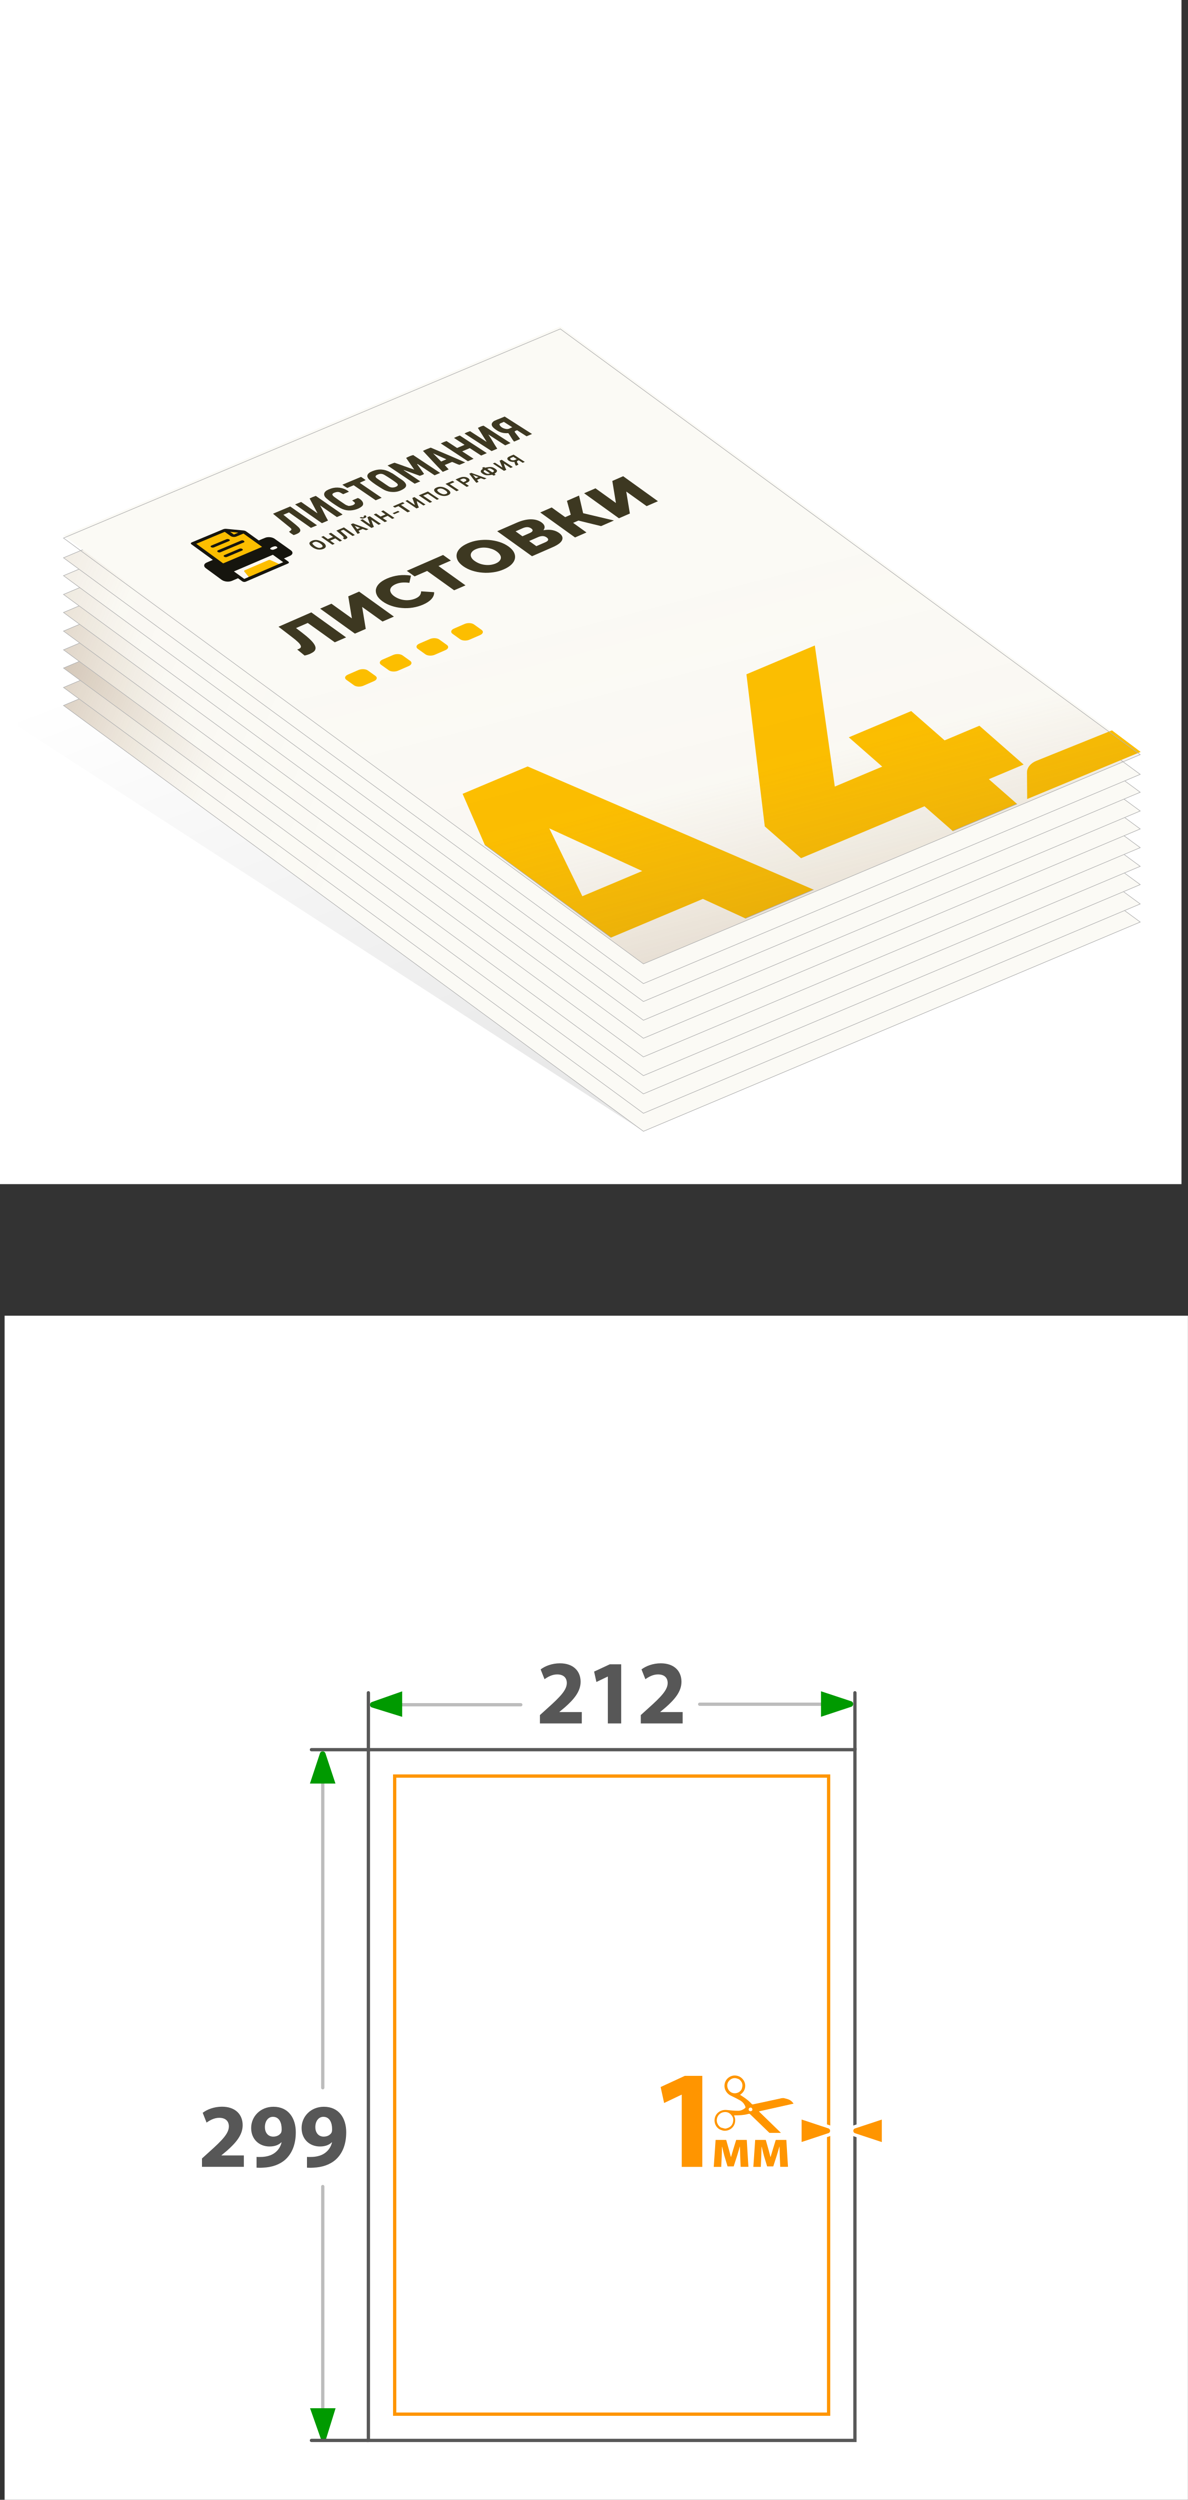 <?xml version="1.0" encoding="UTF-8"?>
<svg id="_Слой_2" data-name="Слой 2" xmlns="http://www.w3.org/2000/svg" xmlns:xlink="http://www.w3.org/1999/xlink" viewBox="0 0 180.69 380">
  <rect x="0" y="0" width="180.69" height="380" fill="#333333" stroke="none"/>
  <defs>
    <style>
      .cls-1 {
        fill: #fdf9f3;
      }

      .cls-1, .cls-2, .cls-3, .cls-4, .cls-5, .cls-6, .cls-7, .cls-8, .cls-9, .cls-10, .cls-11 {
        stroke-width: 0px;
      }

      .cls-12 {
        fill: url(#_Безымянный_градиент_24-5);
      }

      .cls-12, .cls-13, .cls-14, .cls-15, .cls-16, .cls-17, .cls-18, .cls-19, .cls-20, .cls-21, .cls-22, .cls-23, .cls-24, .cls-25, .cls-26 {
        stroke-miterlimit: 10;
      }

      .cls-12, .cls-14, .cls-15, .cls-16, .cls-17, .cls-18, .cls-21, .cls-22, .cls-23, .cls-24, .cls-25 {
        stroke: #b2b2b2;
        stroke-width: .09px;
      }

      .cls-13 {
        stroke: #575757;
      }

      .cls-13, .cls-4, .cls-19 {
        fill: none;
      }

      .cls-13, .cls-19 {
        stroke-linecap: round;
      }

      .cls-13, .cls-19, .cls-20, .cls-26 {
        stroke-width: .5px;
      }

      .cls-14 {
        fill: url(#_Безымянный_градиент_24-9);
      }

      .cls-15 {
        fill: url(#_Безымянный_градиент_24-2);
      }

      .cls-16 {
        fill: url(#_Безымянный_градиент_24);
      }

      .cls-2 {
        fill: url(#_Безымянный_градиент_109);
      }

      .cls-3, .cls-22 {
        fill: #fcbe00;
      }

      .cls-17 {
        fill: url(#_Безымянный_градиент_24-10);
      }

      .cls-18 {
        fill: url(#_Безымянный_градиент_24-7);
      }

      .cls-5 {
        fill: #575757;
      }

      .cls-27 {
        clip-path: url(#clippath-1);
      }

      .cls-19 {
        stroke: #bcbcbc;
      }

      .cls-20 {
        stroke: #585858;
      }

      .cls-20, .cls-11, .cls-26 {
        fill: #fff;
      }

      .cls-6 {
        fill: #009a00;
      }

      .cls-21 {
        fill: url(#_Безымянный_градиент_24-3);
      }

      .cls-7 {
        fill: #ff9500;
      }

      .cls-8 {
        fill: #16150e;
      }

      .cls-28 {
        clip-path: url(#clippath);
      }

      .cls-9 {
        fill: #fbfaf5;
      }

      .cls-10 {
        fill: #3d3821;
      }

      .cls-23 {
        fill: url(#_Безымянный_градиент_24-4);
      }

      .cls-24 {
        fill: url(#_Безымянный_градиент_24-8);
      }

      .cls-25 {
        fill: url(#_Безымянный_градиент_24-6);
      }

      .cls-26 {
        stroke: #ff9500;
      }
    </style>
    <linearGradient id="_Безымянный_градиент_109" data-name="Безымянный градиент 109" x1="55.11" y1="87.75" x2="88.53" y2="174.7" gradientUnits="userSpaceOnUse">
      <stop offset="0" stop-color="#000" stop-opacity="0"/>
      <stop offset="1" stop-color="#000" stop-opacity=".1"/>
    </linearGradient>
    <linearGradient id="_Безымянный_градиент_24" data-name="Безымянный градиент 24" x1="95.07" y1="125.27" x2=".27" y2="83.42" gradientUnits="userSpaceOnUse">
      <stop offset=".33" stop-color="#c69c6d" stop-opacity="0"/>
      <stop offset=".58" stop-color="rgba(169, 128, 84, .11)" stop-opacity=".11"/>
      <stop offset="1" stop-color="#603813" stop-opacity=".4"/>
    </linearGradient>
    <linearGradient id="_Безымянный_градиент_24-2" data-name="Безымянный градиент 24" x1="95.07" y1="122.52" x2="-1.53" y2="79.88" xlink:href="#_Безымянный_градиент_24"/>
    <linearGradient id="_Безымянный_градиент_24-3" data-name="Безымянный градиент 24" x1="95.07" y1="119.58" x2="6.18" y2="80.34" xlink:href="#_Безымянный_градиент_24"/>
    <linearGradient id="_Безымянный_градиент_24-4" data-name="Безымянный градиент 24" x1="95.07" y1="116.8" x2="-1.96" y2="73.97" xlink:href="#_Безымянный_градиент_24"/>
    <linearGradient id="_Безымянный_градиент_24-5" data-name="Безымянный градиент 24" x1="95.07" y1="113.96" x2="-4.44" y2="70.03" xlink:href="#_Безымянный_градиент_24"/>
    <linearGradient id="_Безымянный_градиент_24-6" data-name="Безымянный градиент 24" x1="95.07" y1="111.12" x2="-11.39" y2="64.13" xlink:href="#_Безымянный_градиент_24"/>
    <linearGradient id="_Безымянный_градиент_24-7" data-name="Безымянный градиент 24" x1="95.07" y1="108.39" x2="-17.67" y2="58.62" xlink:href="#_Безымянный_градиент_24"/>
    <linearGradient id="_Безымянный_градиент_24-8" data-name="Безымянный градиент 24" x1="95.07" y1="105.54" x2="-24.05" y2="52.96" xlink:href="#_Безымянный_градиент_24"/>
    <linearGradient id="_Безымянный_градиент_24-9" data-name="Безымянный градиент 24" x1="95.07" y1="102.82" x2="-21.71" y2="51.27" xlink:href="#_Безымянный_градиент_24"/>
    <clipPath id="clippath">
      <rect class="cls-4" x="106.81" y="315.48" width="13.95" height="8.74"/>
    </clipPath>
    <clipPath id="clippath-1">
      <path class="cls-4" d="M84.67,153.56l-14.31-32.89,9.89-4.16,45.71,19.68-10.45,4.4-38.11-17.49,3.96-1.66,13.55,27.81-10.25,4.31ZM87.41,144.84l-3.67-6.57,17.35-7.3,8.84,4.4-22.53,9.48ZM121.85,130.47l-5.53-4.85-2.79-23.12,10.4-4.38,3.25,22.92-5.97.95,27.75-11.67,6.73,5.9-33.84,14.23ZM146.36,127.6l-5.74-5.03-6.42-6.02-5.1-4.47,9.49-3.99,17.56,15.4-9.79,4.12Z"/>
    </clipPath>
    <linearGradient id="_Безымянный_градиент_24-10" data-name="Безымянный градиент 24" x1="78.13" y1="46.63" x2="111.83" y2="176.33" xlink:href="#_Безымянный_градиент_24"/>
  </defs>
  <g id="_Слой_1-2" data-name="Слой 1">
    <g>
      <rect class="cls-11" width="179.7" height="180"/>
      <polygon class="cls-2" points="9.66 107.26 97.86 171.97 2.7 110.38 2.7 2.58 29.65 1.48 108.48 67.6 9.66 107.26"/>
      <polygon class="cls-9" points="97.86 171.97 9.66 107.26 85.22 75.45 173.42 140.16 97.86 171.97"/>
      <polygon class="cls-16" points="97.86 171.97 9.66 107.24 85.22 75.45 173.42 140.16 97.86 171.97"/>
      <polygon class="cls-9" points="97.86 169.23 9.66 104.52 85.22 72.7 173.42 137.41 97.86 169.23"/>
      <polygon class="cls-15" points="97.86 169.23 9.66 104.5 85.22 72.7 173.42 137.41 97.86 169.23"/>
      <polygon class="cls-9" points="97.86 166.28 9.66 101.57 85.22 69.76 173.42 134.47 97.86 166.28"/>
      <polygon class="cls-21" points="97.86 166.28 9.66 101.55 85.22 69.76 173.42 134.47 97.86 166.28"/>
      <polygon class="cls-9" points="97.86 163.51 9.66 98.8 85.22 66.98 173.42 131.69 97.86 163.51"/>
      <polygon class="cls-23" points="97.86 163.51 9.66 98.78 85.22 66.98 173.42 131.69 97.86 163.51"/>
      <polygon class="cls-9" points="97.86 160.66 9.66 95.95 85.22 64.14 173.42 128.85 97.86 160.66"/>
      <polygon class="cls-12" points="97.86 160.66 9.66 95.93 85.22 64.14 173.42 128.85 97.86 160.66"/>
      <polygon class="cls-9" points="97.86 157.83 9.66 93.12 85.22 61.3 173.42 126.01 97.86 157.83"/>
      <polygon class="cls-25" points="97.86 157.83 9.66 93.1 85.22 61.3 173.42 126.01 97.86 157.83"/>
      <polygon class="cls-9" points="97.86 155.09 9.66 90.38 85.22 58.57 173.42 123.28 97.86 155.09"/>
      <polygon class="cls-18" points="97.86 155.09 9.66 90.36 85.22 58.57 173.42 123.28 97.86 155.09"/>
      <polygon class="cls-9" points="97.86 152.24 9.66 87.53 85.22 55.72 173.42 120.43 97.86 152.24"/>
      <polygon class="cls-24" points="97.86 152.24 9.66 87.51 85.22 55.72 173.42 120.43 97.86 152.24"/>
      <polygon class="cls-9" points="97.86 149.52 9.66 84.81 85.22 53 173.42 117.71 97.86 149.52"/>
      <polygon class="cls-14" points="97.86 149.52 9.66 84.79 85.22 53 173.42 117.71 97.86 149.52"/>
      <polygon class="cls-9" points="173.42 114.32 97.86 146.13 9.66 81.42 85.22 49.61 173.42 114.32"/>
      <rect class="cls-11" x=".7" y="200" width="179.98" height="180"/>
      <g>
        <line class="cls-19" x1="49.09" y1="266.83" x2="49.09" y2="317.36"/>
        <line class="cls-19" x1="49.09" y1="332.38" x2="49.09" y2="368.97"/>
        <line class="cls-19" x1="58.5" y1="259.14" x2="79.21" y2="259.14"/>
        <line class="cls-19" x1="106.42" y1="259.06" x2="127.62" y2="259.06"/>
        <rect class="cls-20" x="56.03" y="265.97" width="74" height="105"/>
        <g>
          <rect class="cls-26" x="60.03" y="269.98" width="66" height="97"/>
          <g>
            <g>
              <path class="cls-7" d="M103.69,318.42h-.04l-2.64,1.26-.53-2.43,3.68-1.7h2.66v13.84h-3.13v-10.96Z"/>
              <path class="cls-7" d="M108.83,325.29h1.62l.44,1.55c.07.24.18.66.27,1.03h.03c.08-.28.21-.73.33-1.12l.45-1.46h1.61l.25,4.09h-1.18l-.07-1.64c0-.35-.03-.95-.04-1.43h-.02c-.16.54-.18.68-.39,1.34l-.54,1.67h-.93l-.49-1.62c-.11-.39-.24-.97-.33-1.36h-.03c-.02.51-.02,1.09-.04,1.43l-.07,1.62h-1.14l.28-4.09Z"/>
              <path class="cls-7" d="M114.85,325.29h1.62l.44,1.55c.07.24.18.66.27,1.03h.03c.08-.28.21-.73.33-1.12l.45-1.46h1.61l.25,4.09h-1.18l-.07-1.64c0-.35-.03-.95-.04-1.43h-.02c-.16.54-.18.68-.39,1.34l-.54,1.67h-.93l-.49-1.62c-.11-.39-.24-.97-.33-1.36h-.03c-.02.51-.02,1.09-.04,1.43l-.07,1.62h-1.14l.28-4.09Z"/>
              <g class="cls-28">
                <path class="cls-7" d="M119.11,320.13c.51-.11,1.03-.23,1.54-.34.01,0,.02,0,.04-.01h0s-.02-.05-.04-.07c-.17-.24-.39-.43-.66-.55-.24-.1-.5-.16-.75-.22-.09-.02-.18-.02-.27,0-.11,0-.22.03-.32.06-.88.19-1.76.38-2.64.57-.5.11-1,.21-1.5.32-.07.01-.12,0-.16-.05-.06-.07-.13-.14-.2-.21-.45-.45-.96-.8-1.49-1.13-.03-.02-.06-.03-.09-.05,0-.01,0-.02.01-.02.06-.05.11-.09.17-.14.35-.29.55-.65.59-1.1.07-.79-.5-1.45-1.1-1.62-.52-.15-.99-.07-1.42.24-.35.26-.56.62-.62,1.06-.09.69.28,1.27.77,1.59.13.08.27.14.41.21.4.19.8.39,1.18.61.38.22.65.53.8.94.05.13.03.17-.07.26-.3.24-.64.38-1.03.38-.54,0-1.08-.05-1.62-.11-.26-.03-.51-.03-.77.04-.68.19-1.14.73-1.19,1.42-.05.72.37,1.32.89,1.53.2.08.4.15.61.16.83.03,1.69-.61,1.64-1.7,0-.18-.07-.35-.13-.52-.01-.04-.03-.07-.04-.12.04,0,.07,0,.1,0,.69,0,1.37-.03,2.03-.21.06-.02.11-.02.17-.03.04,0,.07,0,.1.03.15.14.3.28.44.42.88.85,1.76,1.7,2.64,2.55.07.07.15.14.23.2.15.11.33.17.51.23.47.16.93.15,1.39-.04h0c-.18-.19-.37-.38-.55-.56-1.04-1.01-2.07-2.02-3.11-3.02-.06-.05-.11-.11-.17-.17.04-.01.07-.02.1-.03,1.18-.26,2.37-.52,3.55-.79ZM112.83,317.5c-.18.52-.84.83-1.41.65-.6-.19-.94-.85-.76-1.45.18-.56.83-.98,1.47-.73.29.06.5.26.66.53.18.33.16.65.04.99ZM110.49,323.55c-.2.05-.38-.01-.61-.08-.27-.03-.49-.22-.66-.48-.16-.26-.23-.54-.19-.85.1-.66.63-1.1,1.29-1.09.46.01.79.25,1.04.63.19.29.2.6.12.93-.13.53-.49.8-.99.93ZM114.07,320.92c-.15-.04-.24-.2-.19-.34.04-.15.2-.24.35-.2.14.04.24.22.2.37-.04.12-.22.21-.35.17Z"/>
              </g>
            </g>
            <g>
              <path class="cls-7" d="M121.67,321.85l4.47,1.48c.25.14.36.35.36.58s-.12.44-.31.55l-4.52,1.5v-4.12Z"/>
              <path class="cls-11" d="M121.92,322.19l4.14,1.37c.26.16.26.53,0,.68l-4.14,1.37v-3.43M121.42,321.5v4.81l.66-.22,4.14-1.37.05-.02.05-.03c.27-.16.43-.45.43-.77,0-.32-.16-.6-.43-.77l-.05-.03-.05-.02-4.14-1.37-.66-.22h0Z"/>
            </g>
            <g>
              <path class="cls-7" d="M129.9,324.48c-.25-.14-.36-.35-.36-.58s.12-.44.31-.55l4.52-1.5v4.12l-4.47-1.48Z"/>
              <path class="cls-11" d="M134.12,322.19v3.43l-4.14-1.37c-.26-.16-.26-.53,0-.68l4.14-1.37M134.62,321.5l-.66.22-4.14,1.37-.05.02-.05.03c-.27.16-.43.45-.43.77,0,.32.16.6.43.77l.05.03.05.02,4.14,1.37.66.22v-4.81h0Z"/>
            </g>
          </g>
        </g>
        <path class="cls-6" d="M56.49,258.75l4.68-1.65v3.88l-4.68-1.45c-.29-.18-.29-.6,0-.77Z"/>
        <path class="cls-6" d="M129.55,259.42l-4.68,1.55v-3.88l4.68,1.55c.29.18.29.6,0,.77Z"/>
        <path class="cls-6" d="M48.81,370.76l-1.65-4.68h3.88l-1.45,4.68c-.18.29-.6.29-.77,0Z"/>
        <path class="cls-6" d="M49.47,266.44l1.55,4.68h-3.88l1.55-4.68c.18-.29.6-.29.77,0Z"/>
        <polyline class="cls-13" points="47.37 265.97 56.03 265.97 56.03 257.32"/>
        <line class="cls-13" x1="56.03" y1="370.97" x2="47.37" y2="370.97"/>
        <line class="cls-13" x1="130.03" y1="265.97" x2="130.03" y2="257.32"/>
        <g>
          <path class="cls-5" d="M30.72,329.38v-1.27l1.15-1.04c1.98-1.77,2.93-2.78,2.94-3.83,0-.73-.43-1.31-1.47-1.31-.77,0-1.45.39-1.92.73l-.59-1.49c.66-.51,1.73-.93,2.93-.93,2.05,0,3.15,1.19,3.15,2.81,0,1.52-1.08,2.72-2.39,3.88l-.83.69v.03h3.4v1.73h-6.37Z"/>
          <path class="cls-5" d="M39.02,327.87c.28.03.5.01.91,0,.65-.04,1.3-.22,1.77-.55.59-.4.98-1,1.13-1.67h-.03c-.4.4-1,.64-1.81.64-1.52,0-2.79-1.05-2.79-2.81s1.41-3.23,3.39-3.23c2.31,0,3.4,1.77,3.4,3.87,0,1.88-.59,3.24-1.58,4.15-.86.77-2.05,1.19-3.44,1.24-.35.03-.72.01-.95,0v-1.63ZM40.29,323.35c0,.77.43,1.44,1.27,1.44.58,0,.98-.26,1.18-.58.07-.14.1-.28.1-.54.01-.95-.35-1.89-1.33-1.89-.71,0-1.22.64-1.22,1.58Z"/>
          <path class="cls-5" d="M46.69,327.87c.28.03.5.01.91,0,.65-.04,1.3-.22,1.77-.55.59-.4.98-1,1.13-1.67h-.03c-.4.4-1,.64-1.81.64-1.52,0-2.79-1.05-2.79-2.81s1.41-3.23,3.39-3.23c2.31,0,3.4,1.77,3.4,3.87,0,1.88-.59,3.24-1.58,4.15-.86.77-2.05,1.19-3.44,1.24-.35.03-.72.01-.95,0v-1.63ZM47.96,323.35c0,.77.43,1.44,1.27,1.44.58,0,.98-.26,1.18-.58.07-.14.1-.28.1-.54.01-.95-.35-1.89-1.33-1.89-.71,0-1.22.64-1.22,1.58Z"/>
        </g>
        <g>
          <path class="cls-5" d="M82.12,261.98v-1.27l1.15-1.04c1.98-1.77,2.93-2.78,2.94-3.83,0-.73-.43-1.31-1.47-1.31-.77,0-1.45.39-1.92.73l-.59-1.49c.66-.51,1.73-.93,2.93-.93,2.05,0,3.15,1.19,3.15,2.81,0,1.52-1.08,2.72-2.39,3.88l-.83.69v.03h3.4v1.73h-6.37Z"/>
          <path class="cls-5" d="M92.45,254.86h-.03l-1.71.82-.35-1.58,2.39-1.11h1.73v8.99h-2.03v-7.12Z"/>
          <path class="cls-5" d="M97.46,261.98v-1.27l1.15-1.04c1.98-1.77,2.93-2.78,2.94-3.83,0-.73-.43-1.31-1.47-1.31-.77,0-1.45.39-1.92.73l-.59-1.49c.66-.51,1.73-.93,2.93-.93,2.05,0,3.15,1.19,3.15,2.81,0,1.52-1.08,2.72-2.39,3.88l-.83.69v.03h3.4v1.73h-6.37Z"/>
        </g>
      </g>
      <g class="cls-27">
        <polygon class="cls-22" points="173.42 114.32 97.86 146.13 9.66 81.42 85.22 49.61 173.42 114.32"/>
      </g>
      <path class="cls-3" d="M169.11,111.03l-11.52,4.64c-.84.34-1.4,1.03-1.39,1.75l.03,4.04,17.26-7.16-4.37-3.28Z"/>
      <polygon class="cls-17" points="97.86 146.52 9.66 81.79 85.22 50 173.42 114.71 97.86 146.52"/>
      <g>
        <g>
          <path class="cls-3" d="M56.88,103.54l-1.61.7c-.46.2-1.1.17-1.43-.07l-1.16-.83c-.33-.24-.23-.59.23-.79l1.61-.7c.46-.2,1.1-.17,1.43.07l1.16.83c.33.24.23.59-.23.79Z"/>
          <path class="cls-3" d="M62.16,101.25l-1.61.7c-.46.2-1.1.17-1.43-.07l-1.16-.83c-.33-.24-.23-.59.23-.79l1.61-.7c.46-.2,1.1-.17,1.43.07l1.16.83c.33.24.23.59-.23.79Z"/>
          <path class="cls-3" d="M67.74,98.83l-1.61.7c-.46.2-1.1.17-1.43-.07l-1.16-.83c-.33-.24-.23-.59.23-.79l1.61-.7c.46-.2,1.1-.17,1.43.07l1.16.83c.33.24.23.59-.23.79Z"/>
          <path class="cls-3" d="M73.02,96.54l-1.61.7c-.46.2-1.1.17-1.43-.07l-1.16-.83c-.33-.24-.23-.59.23-.79l1.61-.7c.46-.2,1.1-.17,1.43.07l1.16.83c.33.24.23.59-.23.79Z"/>
        </g>
        <g>
          <path class="cls-10" d="M47.22,99.37c-.12.05-.25.1-.4.15-.15.05-.31.09-.49.13l-1.13-.92c.1-.03.18-.05.26-.09.24-.11.34-.24.3-.42-.04-.17-.18-.38-.43-.61-.25-.24-.56-.5-.95-.79l-2.02-1.55,4.99-2.18,5.29,3.8-1.72.75-4.44-3.18.71.07-2.5,1.09v-.4s1.17.89,1.17.89c.5.38.92.73,1.26,1.05s.59.62.74.89c.15.27.17.51.08.73s-.34.41-.73.58Z"/>
          <path class="cls-10" d="M53.98,96.32l-5.29-3.8,1.72-.75,3.11,2.23-.55-3.35,1.65-.72,5.29,3.8-1.73.75-3.1-2.22.55,3.34-1.65.72Z"/>
          <path class="cls-10" d="M64.35,91.91c-.49.21-1.01.36-1.56.45-.55.09-1.1.11-1.65.06-.55-.04-1.08-.15-1.59-.32-.51-.17-.96-.39-1.36-.68-.4-.29-.69-.59-.85-.91-.16-.31-.22-.63-.16-.94.06-.31.23-.6.51-.88.28-.28.67-.52,1.16-.74.57-.25,1.17-.41,1.79-.49.62-.07,1.24-.06,1.87.04l-.25,1.1c-.4-.06-.78-.07-1.12-.04-.35.03-.66.11-.96.24-.25.11-.45.24-.59.38-.14.14-.22.3-.24.46-.02.16.03.33.13.5.1.17.26.34.49.5.23.16.48.29.75.39.27.1.55.16.83.19.28.03.57.02.85-.02.28-.04.55-.12.81-.23.29-.13.51-.28.64-.46.13-.18.2-.39.2-.62l1.98.13c.02.36-.11.7-.39,1.02-.28.32-.7.61-1.27.86Z"/>
          <path class="cls-10" d="M69.07,89.73l-4.44-3.18.72.07-2.29,1-1.19-.85,5.52-2.41,1.19.85-2.28,1,.06-.41,4.44,3.18-1.73.75Z"/>
          <path class="cls-10" d="M76.64,86.54c-.5.22-1.02.37-1.58.45-.55.08-1.11.11-1.67.06-.56-.04-1.09-.15-1.59-.31-.5-.16-.95-.39-1.35-.67-.4-.29-.68-.58-.84-.9-.16-.31-.21-.63-.15-.94.06-.31.23-.61.51-.89.28-.28.67-.53,1.17-.75.5-.22,1.03-.37,1.58-.45.55-.08,1.11-.1,1.66-.06.56.05,1.09.15,1.59.31.51.16.96.39,1.36.67.4.29.68.59.84.9.16.32.21.63.15.94-.06.31-.23.61-.51.89-.28.28-.67.53-1.17.75ZM75.4,85.65c.24-.1.42-.22.55-.36.13-.14.21-.29.23-.45.02-.16-.02-.33-.13-.5-.1-.17-.27-.34-.49-.5-.23-.17-.48-.3-.75-.39-.27-.09-.55-.16-.83-.19-.28-.03-.56-.03-.84.01s-.53.11-.76.21c-.24.1-.42.22-.55.36-.13.14-.21.29-.23.45-.02.16.02.33.12.5.1.17.26.34.5.5.23.16.48.29.75.39.27.1.55.16.83.19s.56.03.84-.01c.27-.04.53-.11.77-.21Z"/>
          <path class="cls-10" d="M80.91,84.55l-5.29-3.8,3.01-1.31c.74-.32,1.44-.49,2.09-.5.65,0,1.19.15,1.63.46.43.31.57.63.43.98-.14.34-.53.65-1.17.94l-.18-.33c.7-.3,1.36-.46,1.98-.46s1.17.16,1.62.48c.46.33.62.69.47,1.07-.15.38-.62.74-1.42,1.09l-3.18,1.39ZM79.46,81.52l1.11-.49c.25-.11.39-.22.43-.34.04-.12-.03-.24-.2-.36-.17-.12-.36-.19-.58-.2-.21,0-.44.04-.69.15l-1.11.49,1.04.75ZM81.56,83.03l1.38-.6c.25-.11.4-.23.43-.35.03-.12-.04-.25-.22-.38-.18-.13-.38-.2-.59-.21-.21,0-.45.04-.7.15l-1.38.6,1.09.78Z"/>
          <path class="cls-10" d="M87.46,81.7l-5.29-3.8,1.74-.76,5.29,3.8-1.74.76ZM86.67,79.7l-1.21-.87,2.25-.98,1.21.87-2.25.98ZM88.75,78.26l-1.77.6-.75-2.73,1.84-.8.68,2.94ZM91.4,79.97l-4.26-1.04.7-1.12,5.54,1.31-1.97.86Z"/>
          <path class="cls-10" d="M94.13,78.78l-5.29-3.8,1.73-.75,3.11,2.23-.55-3.35,1.65-.72,5.29,3.8-1.72.75-3.1-2.22.55,3.34-1.65.72Z"/>
        </g>
        <g>
          <g>
            <path class="cls-10" d="M63,71.38c-.42-.6-.82-1.18-1.23-1.77.32-.18.67-.33,1.07-.44,1.38.91,2.73,1.81,4.1,2.72-.28.12-.54.23-.84.36-.86-.57-1.73-1.15-2.59-1.72-.02,0-.04.01-.07.02.35.5.71.99,1.06,1.49-.17.13-.38.2-.64.29-.8-.29-1.62-.59-2.43-.88l-.04.02,2.53,1.7-.85.36c-1.37-.92-2.74-1.84-4.13-2.77.38-.14.69-.31,1.07-.42,1.02.34,1.96.72,2.98,1.04Z"/>
            <path class="cls-10" d="M72.69,65.04c.3-.13.52-.28.86-.33,1.37.88,2.72,1.76,4.1,2.64l-.81.35c-.86-.56-1.71-1.11-2.57-1.66.5.72.88,1.45,1.36,2.17l-.86.36c-1.38-.89-2.74-1.78-4.12-2.67.23-.14.53-.25.84-.36.84.54,1.65,1.07,2.47,1.6.01,0,.03,0,.04,0-.44-.69-.87-1.39-1.31-2.09Z"/>
            <path class="cls-10" d="M49.89,79.13c-.32.14-.62.26-.93.4-1.37-.96-2.72-1.9-4.08-2.85l.92-.38,2.44,1.7s.03,0,.04,0c-.4-.74-.79-1.49-1.19-2.23.28-.14.58-.27.94-.39,1.36.94,2.71,1.88,4.07,2.82-.1.1-.28.14-.42.21-.13.06-.28.12-.44.19l-2.55-1.77c.43.78.77,1.56,1.21,2.32Z"/>
            <path class="cls-10" d="M41.54,78.08l2.6-1.09,4.08,2.86-.93.39-3.34-2.35-.85.36c.29.23.59.47.88.71.46.37.94.73,1.36,1.12.62.56.38.94-.68,1.26-.26-.16-.52-.32-.7-.52.49-.31.48-.37.02-.73-.78-.63-1.55-1.25-2.32-1.88-.05-.04-.09-.09-.13-.13Z"/>
            <path class="cls-10" d="M67.05,67.4c.27-.13.54-.25.87-.35l1.6,1.05,1.14-.48-1.61-1.05c.28-.14.57-.26.88-.37,1.37.89,2.73,1.78,4.11,2.68l-.86.37c-.57-.38-1.15-.75-1.73-1.13l-1.15.49c.57.37,1.14.75,1.73,1.13l-.87.37c-1.37-.9-2.73-1.79-4.11-2.7Z"/>
            <path class="cls-10" d="M53.09,74.74l-.89.38c-.13-.07-.27-.14-.4-.22-.2-.12-.42-.15-.67-.09-.67.17-.75.38-.27.74.53.39,1.08.77,1.66,1.15.14.09.33.15.51.21.39-.02.71-.11.89-.29.22-.22-.2-.37-.35-.55l.86-.37c.55.2,1.07.82.65,1.23-.26.25-.65.44-1.12.56-.87.22-1.65.1-2.44-.4-.67-.42-1.34-.86-1.88-1.34-.55-.49-.43-1.01.31-1.33.23-.1.47-.19.75-.25.82-.17,1.79.06,2.38.58Z"/>
            <path class="cls-10" d="M53.8,73.76l-.97.41c-.32-.15-.51-.33-.76-.49l2.84-1.19.7.48c-.25.17-.64.25-.88.44,1.1.75,2.2,1.5,3.32,2.26l-.91.38-3.35-2.29Z"/>
            <path class="cls-10" d="M76.64,70.47c.08.33.2.64.37.95l-.36.15-1.69-1.11.31-.13,1.09.71s.03,0,.05,0c-.14-.34-.28-.67-.43-1.01l.33-.14c.56.36,1.11.72,1.69,1.1l-.34.15-1.02-.67Z"/>
            <path class="cls-10" d="M62.71,75.7l.32-.14,1.69,1.14-.32.14-1.01-.68c.05.33.16.65.32.98l-.36.15-1.67-1.13c.05-.06.18-.09.29-.15l1.08.73s.04,0,.05,0c-.13-.34-.25-.68-.38-1.03Z"/>
            <path class="cls-10" d="M59.99,78.74l-.34.14-.68-.47-.76.33.68.47-.37.16c-.56-.39-1.12-.77-1.67-1.15.09-.07.21-.11.36-.16l.67.46.76-.32-.66-.45c.08-.08.21-.11.33-.16l1.69,1.15Z"/>
            <path class="cls-10" d="M53.99,81.32l-.36.16-1.37-.95c-.18.04-.3.11-.46.18.27.23.55.46.81.69.34.31.31.4-.16.6-.13-.04-.2-.12-.29-.18-.02-.07.17-.08.14-.15-.31-.35-.77-.66-1.14-1.01l1.15-.49c.55.38,1.1.77,1.68,1.17Z"/>
            <path class="cls-10" d="M65.74,76.27l-.37.16-1.68-1.13c.47-.2.92-.39,1.39-.59l1.69,1.13-.32.14-1.38-.93-.71.3c.45.3.91.61,1.38.93Z"/>
            <path class="cls-10" d="M48.86,81.62l.34-.14.67.47.78-.33-.65-.46c.08-.09.22-.12.34-.17l1.68,1.18-.34.15-.68-.48-.78.34.68.48-.35.15-1.68-1.18Z"/>
            <path class="cls-10" d="M62.38,77.71l-.39.17-1.39-.94-.52.22c-.15-.05-.22-.12-.31-.19l1.46-.63c.14.04.2.11.3.18l-.55.23c.47.32.92.62,1.4.95Z"/>
            <path class="cls-10" d="M67.74,73.56l1.07-.46c.14.05.21.12.3.19l-.71.3c.47.31.92.61,1.39.92l-.36.16-1.68-1.12Z"/>
            <g>
              <path class="cls-10" d="M56.49,80.25l-1.69-1.17.35-.15,1.14.79c-.15-.4-.28-.75-.41-1.1l.36-.15,1.69,1.16-.35.15-1.11-.76c.12.39.24.72.4,1.07l-.39.17Z"/>
              <path class="cls-10" d="M54.92,78.59c.1.02.19.04.27.06.22-.03.15-.12.11-.21.08-.05.16-.09.28-.11.21.19.2.29-.06.4-.29.13-.51.13-.83-.03.08-.04.15-.07.23-.11Z"/>
            </g>
            <path class="cls-10" d="M59.96,78.17l-.24-.16.81-.35c.1.04.17.1.24.16l-.81.35Z"/>
            <path class="cls-10" d="M59.59,71.92c-.76-.46-1.58-.73-2.63-.41-.93.28-1.52.77-.7,1.49.54.48,1.24.91,1.94,1.34.35.21.75.38,1.26.43.83.09,1.38-.13,1.87-.42.53-.31.6-.69.11-1.16-.28-.27-.7-.48-.96-.69-.34-.23-.59-.42-.88-.59ZM60.34,73.45c.28.22.2.42-.18.57-.36.14-.73.12-1.05-.09-.31-.2-.6-.4-.9-.61-.28-.19-.58-.38-.85-.58-.34-.24-.31-.43.06-.59.41-.18.72-.16,1.1.07.64.39,1.26.79,1.82,1.22Z"/>
            <path class="cls-10" d="M75.72,63.74c-.18.08-.36.15-.53.23-.08.04-.15.09-.2.15-.36.33-.23.68.21,1.03.54.42,1.11.77,2.11.69.32.42.5.85.88,1.29l.89-.38c0-.06-.03-.1-.07-.15-.2-.25-.39-.5-.59-.75-.22-.27-.21-.29.23-.45l1.44.92.83-.35c-1.39-.89-2.76-1.76-4.16-2.65-.37.15-.7.29-1.04.43ZM77.93,64.95c-.34.09-.53.35-1.01.25-.48-.09-.78-.33-.92-.58-.16-.29.38-.33.61-.49.06.02.08.03.09.04.4.25.8.51,1.23.79Z"/>
            <path class="cls-10" d="M65.52,68.04c-.43.16-.81.31-1.19.5,1.01,1.06,1.95,2.12,3.01,3.19l.9-.38c-.2-.22-.4-.44-.6-.66l1.12-.47c.4.13.71.34,1.13.44l.87-.37c-1.75-.77-3.49-1.5-5.24-2.24ZM67.09,70.15c-.41-.41-.81-.82-1.22-1.24.68.31,1.34.6,2.02.91l-.8.34Z"/>
            <path class="cls-10" d="M73.8,71.09c-.09-.01-.11-.08-.21-.09l-.27.12c0,.06.11.08.13.13-.41.29-.43.47-.11.71.42.31.71.35,1.52.21.1.03.12.11.25.12.09-.05.22-.07.27-.14-.06-.05-.12-.09-.18-.13.47-.32.51-.49.16-.74-.49-.34-.71-.36-1.55-.19ZM74.52,71.95c-.23.12-.42.11-.68-.05-.36-.22-.38-.32-.08-.45l.76.5ZM74.88,71.81l-.77-.51c.3-.14.46-.13.77.06.34.21.34.3,0,.45Z"/>
            <path class="cls-10" d="M67.74,74.18c-.46-.22-.93-.25-1.35-.06-.39.17-.47.4-.22.67.17.18.4.33.69.46.45.19.93.2,1.31.02.38-.18.43-.41.16-.69-.15-.16-.36-.28-.6-.4ZM67.99,74.78c.09.13.03.23-.15.3-.18.07-.38.09-.59.01-.27-.1-.48-.23-.63-.38-.16-.16-.18-.29.09-.4.24-.09.44-.08.74.06.09.04.17.1.25.15.13.07.22.16.28.25Z"/>
            <path class="cls-10" d="M48.7,82.23c-.46-.2-.88-.2-1.28-.01-.39.18-.46.39-.22.68.08.1.18.18.3.26.15.13.36.23.6.31.68.22,1.52-.06,1.45-.49-.05-.33-.41-.56-.85-.75ZM49.04,82.93c.07.13.01.23-.17.3-.18.07-.36.08-.57,0-.34-.13-.57-.32-.74-.52-.13-.15.04-.23.2-.3.17-.08.37-.09.57,0,.16.06.32.13.4.22.17.09.25.2.31.31Z"/>
            <path class="cls-10" d="M77.42,69.42c-.32.15-.34.38-.09.57.24.18.54.26.92.23.02.2.11.38.22.58l.37-.16c-.01-.22-.52-.5.07-.67l.59.38.32-.14-1.7-1.1c-.24.1-.48.19-.69.3ZM78.6,69.79c-.22.08-.35.23-.71.17-.15-.03-.23-.09-.27-.17-.1-.22.31-.21.44-.35l.54.35Z"/>
            <path class="cls-10" d="M70.11,72.56c-.31.08-.55.22-.82.33.58.38,1.13.75,1.69,1.12.13-.05.24-.08.33-.16l-.55-.37c.13-.06.25-.1.36-.16.34-.17.39-.41.12-.61-.27-.21-.7-.28-1.13-.16ZM70.48,73.3l-.53-.35c.41-.23.62-.26.86-.11.24.15.16.27-.33.46Z"/>
            <path class="cls-10" d="M71.69,71.87l-.32.14c.36.46.67.92,1.08,1.38l.34-.14c-.08-.11-.15-.21-.23-.31l.58-.25c.17.06.35.12.51.18l.35-.15c-.78-.28-1.54-.55-2.32-.84ZM72.36,72.7c-.14-.16-.27-.32-.42-.5.31.12.56.21.83.32l-.41.18Z"/>
            <path class="cls-10" d="M53.68,79.56l-.32.14c.34.48.68.96,1.02,1.45.16-.04.27-.09.37-.16-.06-.12-.21-.22-.2-.32l.61-.26c.17.06.34.13.52.19l.37-.16c-.81-.3-1.59-.59-2.36-.88ZM54.33,80.43c-.12-.16-.25-.32-.39-.5.29.11.54.21.82.32l-.43.18Z"/>
          </g>
          <g>
            <path class="cls-8" d="M36.2,87.9c-.31.13-.61.26-.91.39-.43.18-.93.16-1.37-.03-.08-.04-.15-.08-.21-.12-.8-.59-1.61-1.18-2.41-1.77-.37-.27-.31-.64.08-.83.28-.14.59-.25.88-.38.03-.01.07-.03.1-.04,0-.03-.03-.04-.06-.06-1.06-.77-2.1-1.54-3.16-2.3-.18-.13-.15-.24.06-.33,1.59-.66,3.16-1.31,4.73-1.97.15-.06.31-.09.51-.07.84.09,1.69.16,2.54.24.19.02.34.06.46.15.63.46,1.27.91,1.91,1.37.06,0,.09-.03.14-.05.3-.12.58-.26.89-.37.44-.15,1.04-.08,1.39.17.82.58,1.63,1.16,2.45,1.74.41.29.34.66-.15.87-.29.13-.58.25-.88.38.19.13.37.26.55.39.05.04.11.08.15.12.1.11.05.21-.13.28-.75.32-1.5.64-2.25.96-1.34.58-2.68,1.15-4.03,1.74-.03.01-.06.02-.09.04-.19.08-.4.05-.56-.06-.21-.15-.42-.31-.64-.47Z"/>
            <path class="cls-3" d="M37.04,81.11l2.82,2.02c-1.96.83-3.93,1.67-5.92,2.51-1.37-1-2.73-1.99-4.09-2.98,1.45-.6,2.89-1.21,4.32-1.81.05.01.06.04.09.05.27.19.54.39.81.58.23.16.6.19.87.08.33-.14.66-.28.99-.41.03-.01.07-.03.1-.04Z"/>
            <path class="cls-3" d="M42.43,85.73c-.57.25-1.14.49-1.71.74-.92.39-1.83.79-2.75,1.18-.03.01-.07.03-.11.04-.06-.01-.08-.05-.11-.08-.21-.24-.4-.49-.59-.73-.08-.1-.05-.18.09-.25.03-.01.06-.02.08-.04,1.12-.48,2.24-.96,3.35-1.43.02,0,.04-.02.07-.03.16-.06.31-.06.48.01.38.16.75.34,1.12.51.04.02.08.04.08.07Z"/>
            <path class="cls-1" d="M42.43,85.73c-.31-.16-.64-.29-.96-.44-.09-.04-.19-.09-.29-.13-.13-.06-.27-.06-.39,0-1.17.5-2.35,1-3.53,1.51-.12.05-.16.13-.09.21.22.27.45.55.67.82-.23.1-.46.2-.69.3l-1.57-1.14c1.98-.85,3.96-1.69,5.92-2.53l1.57,1.13-.66.28Z"/>
            <path class="cls-1" d="M41.17,83.51c-.06-.06-.11-.13-.04-.19.16-.13.39-.23.66-.28.13-.02.26.03.35.11.06.06.05.15-.03.19-.15.09-.33.16-.52.22-.14.04-.28,0-.41-.06Z"/>
            <path class="cls-3" d="M36.24,80.97l-.67.28-.57-.41c.41.04.84.09,1.24.13Z"/>
            <path class="cls-8" d="M37.16,82.42c-.51.21-1.03.43-1.55.65-.68.29-1.36.57-2.04.86-.16.07-.31.06-.44-.02-.11-.07-.12-.16-.03-.22.02-.02.05-.03.08-.05,1.16-.49,2.31-.97,3.46-1.46.2-.09.33-.06.48.05.07.05.05.11.04.18Z"/>
            <path class="cls-8" d="M35.67,84.18c-.37.16-.75.32-1.12.47-.16.07-.33.06-.46-.03-.12-.08-.1-.18.06-.25.76-.32,1.52-.64,2.27-.96.15-.06.32-.04.44.04.11.08.09.19-.06.25-.38.16-.76.32-1.14.48Z"/>
            <path class="cls-8" d="M33.68,82.73c-.37.16-.75.31-1.12.47-.19.08-.36.03-.46-.03-.11-.08-.08-.19.07-.25.76-.32,1.51-.63,2.27-.95.14-.06.33-.04.44.04.12.08.1.18-.05.24-.38.16-.76.32-1.14.48h0Z"/>
          </g>
        </g>
      </g>
    </g>
  </g>
</svg>